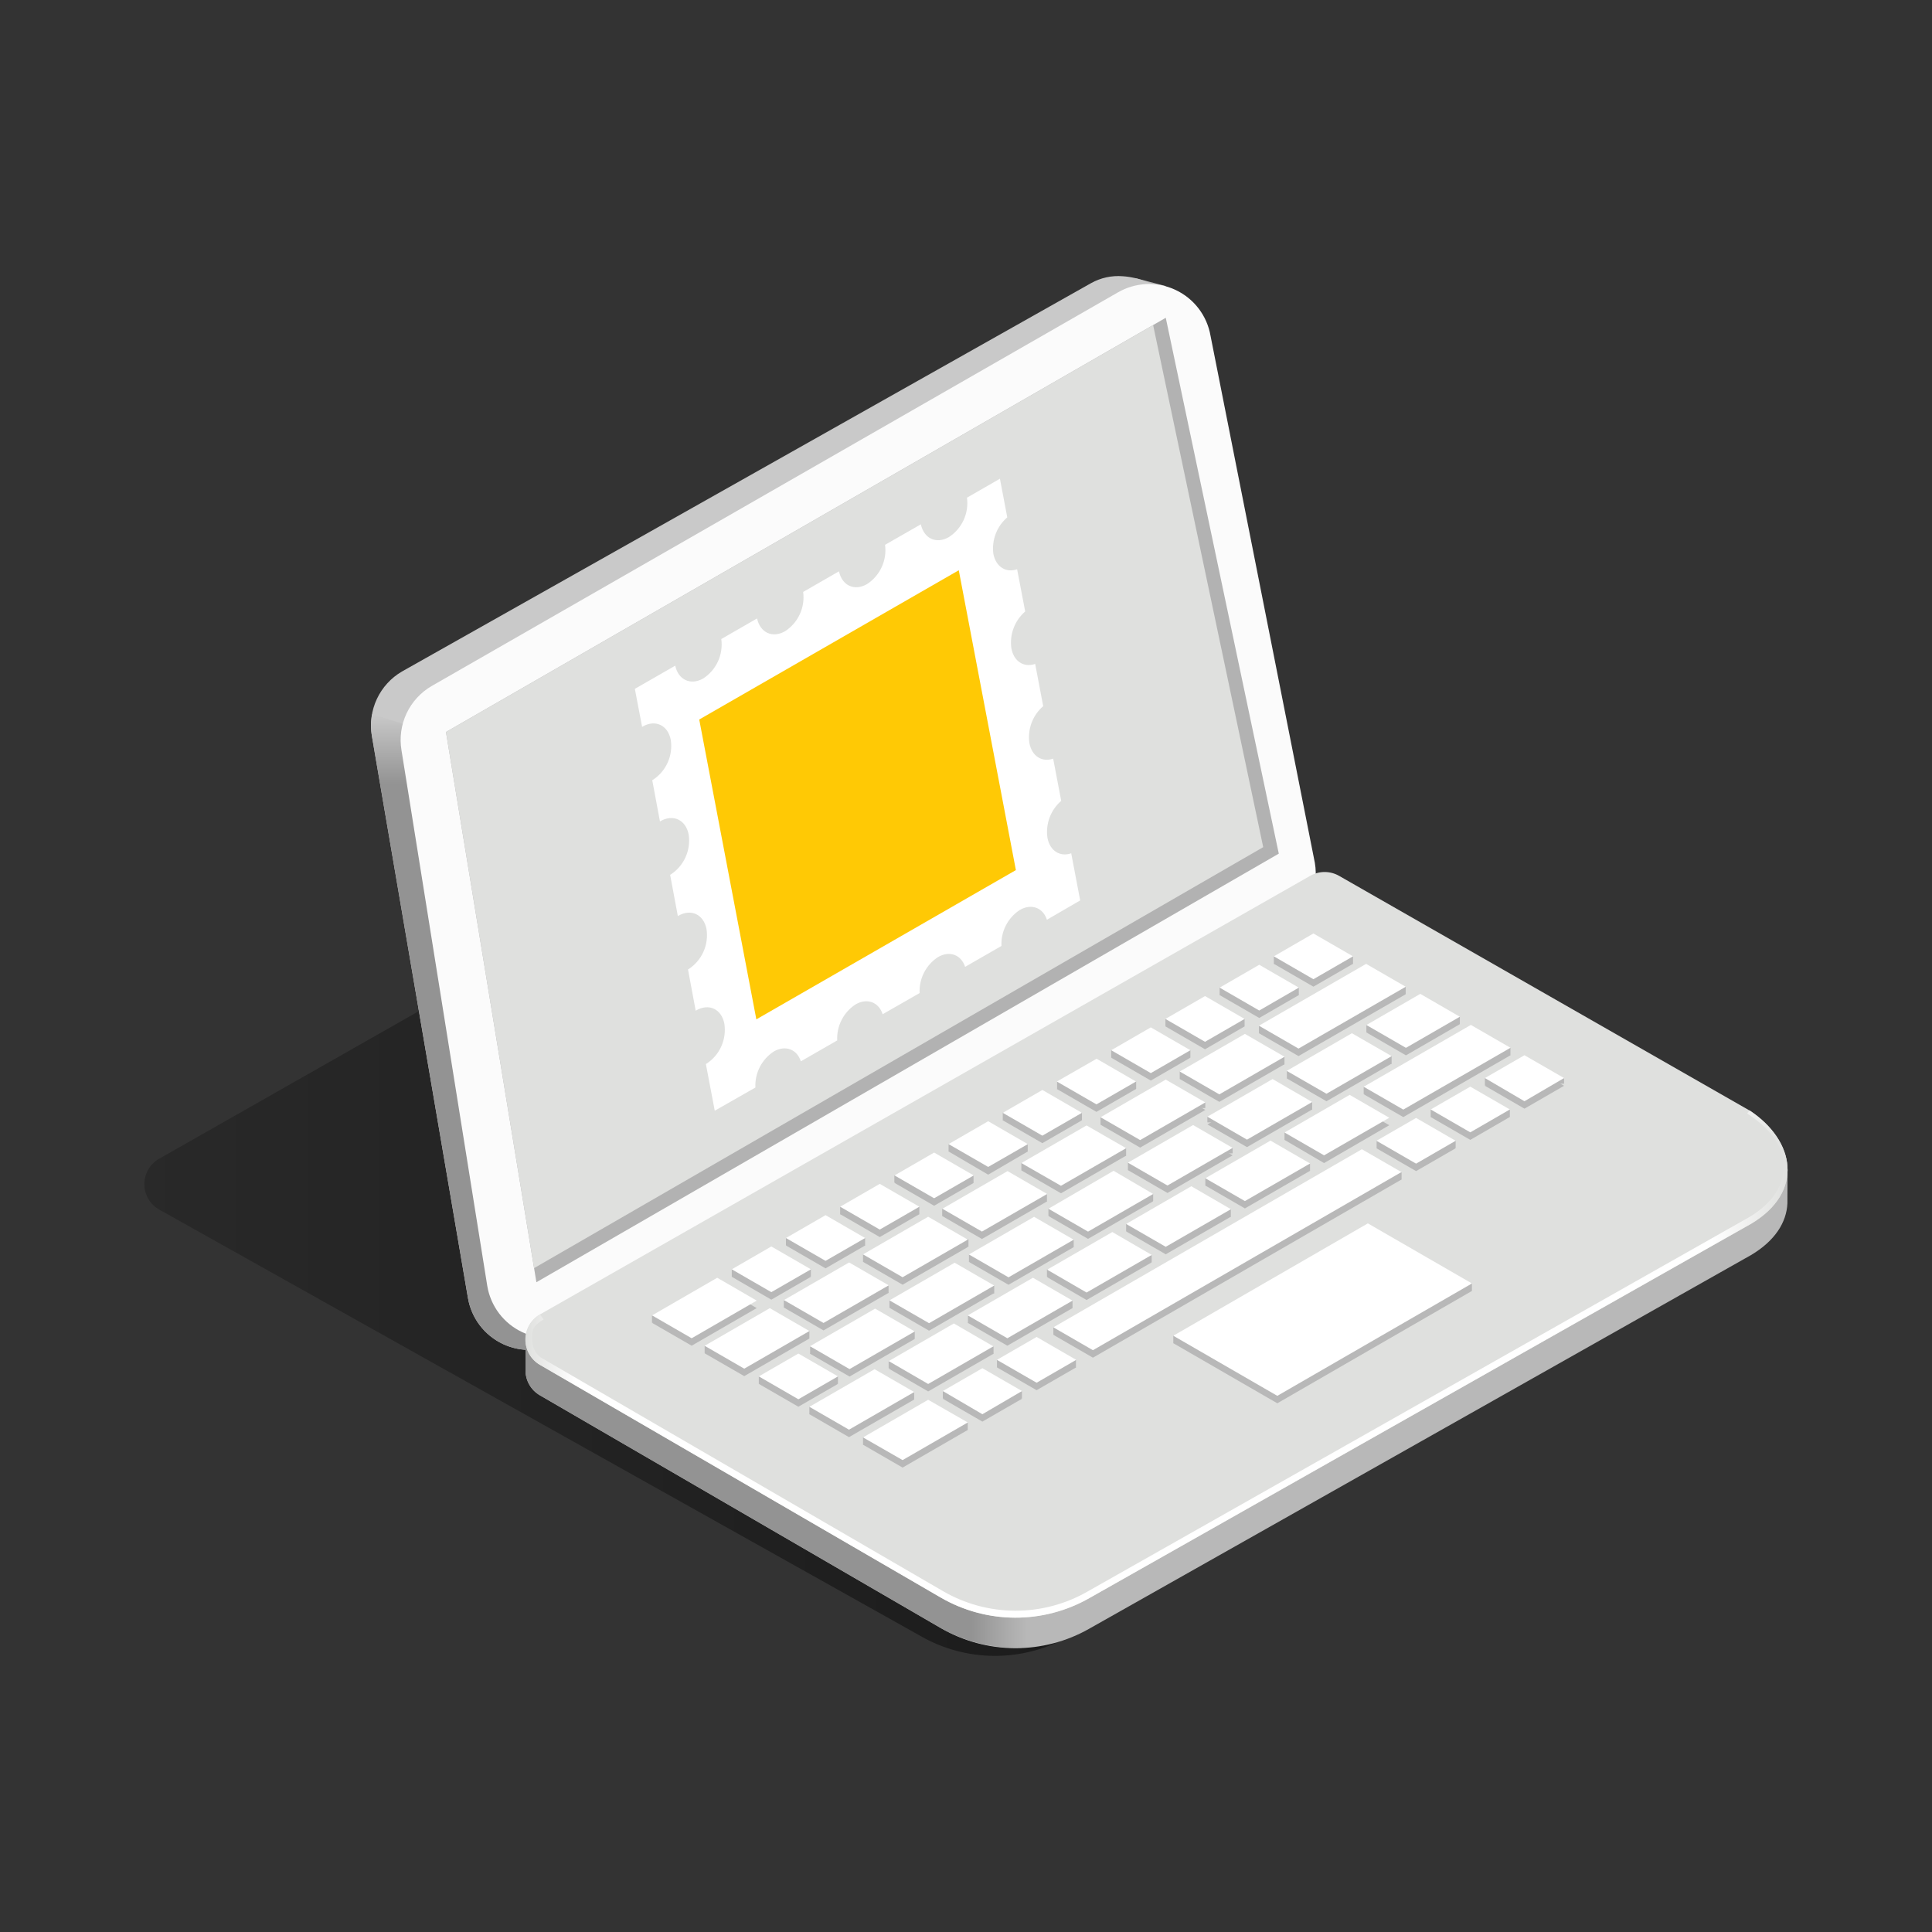 <svg width="160" height="160" viewBox="0 0 160 160" fill="none" xmlns="http://www.w3.org/2000/svg">
<rect x="0" y="0" width="160" height="160" fill="#333333" stroke="none"/>
<path d="M13.168 95.968L76.934 59.725C77.301 59.514 77.717 59.403 78.141 59.403C78.564 59.403 78.98 59.514 79.347 59.725L143.161 95.184C146.973 97.696 147.715 101.949 143.302 104.579L88.505 135.52C86.631 136.585 84.51 137.141 82.354 137.133C80.198 137.125 78.081 136.554 76.214 135.475L13.165 100.16C12.797 99.948 12.491 99.642 12.279 99.274C12.066 98.906 11.955 98.488 11.955 98.063C11.955 97.638 12.068 97.221 12.281 96.853C12.493 96.485 12.8 96.18 13.168 95.968Z" fill="url(#paint0_linear_7833_108008)"/>
<path d="M96.579 23.699L94 23.027L93.184 24.592L96.579 23.699Z" fill="#B8B8B8"/>
<path d="M30.794 60.925L38.752 107.482C38.89 108.305 39.225 109.082 39.728 109.748C40.232 110.413 40.89 110.946 41.645 111.302C42.399 111.658 43.229 111.825 44.063 111.79C44.897 111.755 45.71 111.519 46.432 111.101L105.034 78.208C106.902 77.123 108.73 76.288 108.365 74.157L99.117 27.859C98.662 25.207 95.731 23.059 92.983 22.877C92.069 22.803 91.155 23.002 90.355 23.45L33.28 55.616C32.376 56.145 31.655 56.936 31.211 57.884C30.767 58.832 30.621 59.892 30.794 60.925Z" fill="#C9C9C9"/>
<path d="M40.525 62.151L30.819 59.149C30.705 59.735 30.696 60.336 30.794 60.925L38.752 107.482C38.89 108.305 39.225 109.082 39.728 109.748C40.232 110.413 40.889 110.946 41.644 111.302C42.399 111.658 43.229 111.825 44.063 111.79C44.897 111.755 45.71 111.519 46.432 111.101L47.904 110.275L40.525 62.151Z" fill="url(#paint1_linear_7833_108008)"/>
<path d="M33.248 62.125L40.355 106.503C40.493 107.326 40.828 108.103 41.331 108.769C41.835 109.434 42.493 109.967 43.248 110.323C44.002 110.679 44.832 110.846 45.666 110.811C46.5 110.776 47.313 110.54 48.035 110.122L106.39 76.8C107.303 76.272 108.032 75.476 108.479 74.521C108.926 73.565 109.069 72.496 108.89 71.456L100.25 27.805C100.108 26.985 99.77 26.211 99.264 25.549C98.759 24.888 98.1 24.358 97.346 24.006C96.592 23.654 95.763 23.49 94.931 23.527C94.1 23.565 93.289 23.803 92.57 24.221L35.744 56.816C34.839 57.343 34.115 58.134 33.669 59.082C33.223 60.03 33.076 61.091 33.248 62.125Z" fill="#FBFBFB"/>
<path d="M36.934 60.621L96.544 26.317L105.904 70.695L44.422 106.189L36.934 60.621Z" fill="#B2B2B2"/>
<path d="M36.934 60.621L44.23 105.021L104.614 70.157L95.497 26.922L36.934 60.621Z" fill="#DFE0DE"/>
<path d="M148.038 96.829H147.2C146.591 95.913 145.799 95.134 144.874 94.541L110.906 75.12C110.539 74.909 110.124 74.798 109.701 74.798C109.278 74.798 108.863 74.909 108.496 75.12L45.322 111.04V110.826H43.52V113.514C43.524 113.93 43.637 114.337 43.847 114.696C44.058 115.055 44.359 115.352 44.72 115.559L77.92 134.835C79.787 135.915 81.903 136.488 84.06 136.496C86.216 136.503 88.337 135.947 90.211 134.88L145.018 103.936C147.021 102.743 147.952 101.213 148.026 99.664L148.038 96.829Z" fill="#B8B8B8"/>
<path d="M45.322 110.823H43.52V113.511C43.524 113.927 43.637 114.334 43.847 114.693C44.058 115.052 44.359 115.349 44.72 115.555L77.92 134.832C80.077 136.049 82.544 136.605 85.014 136.432V105.773H54.579L45.322 111.04V110.823Z" fill="url(#paint2_linear_7833_108008)"/>
<path d="M44.726 108.851L108.496 72.538C108.862 72.327 109.278 72.216 109.7 72.216C110.123 72.216 110.539 72.327 110.905 72.538L144.876 91.959C148.688 94.471 149.427 98.723 145.017 101.354L90.217 132.352C88.343 133.418 86.222 133.975 84.066 133.968C81.909 133.96 79.793 133.387 77.926 132.307L44.726 113.034C44.359 112.821 44.055 112.517 43.843 112.149C43.632 111.782 43.52 111.366 43.52 110.942C43.52 110.519 43.632 110.102 43.843 109.735C44.055 109.368 44.359 109.063 44.726 108.851Z" fill="#DFE0DE"/>
<path d="M145.017 101.344C149.427 98.714 148.688 94.461 144.877 91.949L144.697 92.218C146.656 93.498 147.753 94.96 147.715 96.698C147.68 98.298 146.691 99.709 144.857 100.8L90.057 131.808C88.235 132.853 86.169 133.399 84.068 133.392C81.967 133.385 79.905 132.824 78.089 131.767L44.886 112.48C44.246 112.1 44.057 111.456 44.057 110.701C44.057 109.946 44.377 109.652 45.017 109.271L44.713 108.852C44.347 109.064 44.042 109.369 43.83 109.736C43.619 110.103 43.507 110.519 43.507 110.943C43.507 111.367 43.619 111.783 43.83 112.15C44.042 112.517 44.347 112.822 44.713 113.034L77.913 132.308C79.78 133.388 81.897 133.96 84.053 133.968C86.209 133.976 88.33 133.419 90.205 132.352L145.017 101.344Z" fill="url(#paint3_linear_7833_108008)"/>
<path d="M114.579 94.474H114.006V95.094H114.579V94.474Z" fill="#B8B8B8"/>
<path d="M106.95 93.776H106.377V94.404H106.95V93.776Z" fill="#B8B8B8"/>
<path d="M100.394 97.565H99.821V98.189H100.394V97.565Z" fill="#B8B8B8"/>
<path d="M106.067 79.2H105.494V79.818H106.067V79.2Z" fill="#B8B8B8"/>
<path d="M112.051 79.2H111.478V79.821H112.051V79.2Z" fill="#B8B8B8"/>
<path d="M116.413 81.719H115.84V82.33H116.413V81.719Z" fill="#B8B8B8"/>
<path d="M120.899 84.211H120.326V84.803H120.899V84.211Z" fill="#B8B8B8"/>
<path d="M113.731 84.88H113.158V85.498H113.731V84.88Z" fill="#B8B8B8"/>
<path d="M107.146 88.691H106.573V89.29H107.146V88.691Z" fill="#B8B8B8"/>
<path d="M104.832 84.944H104.259V85.562H104.832V84.944Z" fill="#B8B8B8"/>
<path d="M106.374 87.517H105.801V88.147H106.374V87.517Z" fill="#B8B8B8"/>
<path d="M98.272 88.733H97.699V89.354H98.272V88.733Z" fill="#B8B8B8"/>
<path d="M99.817 91.306H99.245V91.763H99.817V91.306Z" fill="#B8B8B8"/>
<path d="M91.715 92.528H91.142V93.139H91.715V92.528Z" fill="#B8B8B8"/>
<path d="M93.261 95.085H92.688V95.712H93.261V95.085Z" fill="#B8B8B8"/>
<path d="M85.158 96.308H84.585V96.925H85.158V96.308Z" fill="#B8B8B8"/>
<path d="M86.704 98.877H86.131V99.498H86.704V98.877Z" fill="#B8B8B8"/>
<path d="M78.602 100.1H78.029V100.717H78.602V100.1Z" fill="#B8B8B8"/>
<path d="M67.664 111.517H67.091V112.115H67.664V111.517Z" fill="#B8B8B8"/>
<path d="M74.166 112.72H73.593V113.315H74.166V112.72Z" fill="#B8B8B8"/>
<path d="M72.044 103.885H71.472V104.506H72.044V103.885Z" fill="#B8B8B8"/>
<path d="M73.587 106.451H73.014V107.075H73.587V106.451Z" fill="#B8B8B8"/>
<path d="M65.484 107.677H64.912V108.285H65.484V107.677Z" fill="#B8B8B8"/>
<path d="M67.03 110.221H66.457V110.852H67.03V110.221Z" fill="#B8B8B8"/>
<path d="M58.928 111.466H58.355V112.058H58.928V111.466Z" fill="#B8B8B8"/>
<path d="M63.414 113.987H62.841V114.608H63.414V113.987Z" fill="#B8B8B8"/>
<path d="M67.603 116.496H67.03V117.126H67.603V116.496Z" fill="#B8B8B8"/>
<path d="M80.144 117.824H79.571V118.423H80.144V117.824Z" fill="#B8B8B8"/>
<path d="M69.395 113.987H68.822V114.599H69.395V113.987Z" fill="#B8B8B8"/>
<path d="M72.044 119.018H71.472V119.648H72.044V119.018Z" fill="#B8B8B8"/>
<path d="M75.754 110.263H75.181V110.88H75.754V110.263Z" fill="#B8B8B8"/>
<path d="M80.733 108.951H80.16V109.568H80.733V108.951Z" fill="#B8B8B8"/>
<path d="M75.706 115.303H75.133V115.901H75.706V115.303Z" fill="#B8B8B8"/>
<path d="M74.233 107.684H73.661V108.304H74.233V107.684Z" fill="#B8B8B8"/>
<path d="M82.281 111.514H81.709V112.128H82.281V111.514Z" fill="#B8B8B8"/>
<path d="M83.139 112.618H82.566V113.229H83.139V112.618Z" fill="#B8B8B8"/>
<path d="M82.336 106.471H81.763V107.114H82.336V106.471Z" fill="#B8B8B8"/>
<path d="M80.816 103.892H80.243V104.506H80.816V103.892Z" fill="#B8B8B8"/>
<path d="M87.277 105.126H86.704V105.75H87.277V105.126Z" fill="#B8B8B8"/>
<path d="M87.808 109.911H87.235V110.525H87.808V109.911Z" fill="#B8B8B8"/>
<path d="M78.653 115.21H78.08V115.821H78.653V115.21Z" fill="#B8B8B8"/>
<path d="M84.633 115.21H84.061V115.821H84.633V115.21Z" fill="#B8B8B8"/>
<path d="M89.107 112.618H88.534V113.232H89.107V112.618Z" fill="#B8B8B8"/>
<path d="M88.918 102.663H88.346V103.287H88.918V102.663Z" fill="#B8B8B8"/>
<path d="M88.822 107.719H88.249V108.324H88.822V107.719Z" fill="#B8B8B8"/>
<path d="M87.398 100.09H86.826V100.675H87.398V100.09Z" fill="#B8B8B8"/>
<path d="M93.834 101.354H93.261V101.965H93.834V101.354Z" fill="#B8B8B8"/>
<path d="M95.501 98.871H94.928V99.463H95.501V98.871Z" fill="#B8B8B8"/>
<path d="M95.379 103.956H94.806V104.532H95.379V103.956Z" fill="#B8B8B8"/>
<path d="M97.741 110.595H97.168V111.238H97.741V110.595Z" fill="#B8B8B8"/>
<path d="M101.933 100.15H101.36V100.768H101.933V100.15Z" fill="#B8B8B8"/>
<path d="M102.083 95.06H101.51V95.517H102.083V95.06Z" fill="#B8B8B8"/>
<path d="M108.493 96.368H107.92V96.957H108.493V96.368Z" fill="#B8B8B8"/>
<path d="M100.563 92.493H99.99V92.951H100.563V92.493Z" fill="#B8B8B8"/>
<path d="M108.666 91.261H108.093V91.895H108.666V91.261Z" fill="#B8B8B8"/>
<path d="M115.248 87.462H114.675V88.099H115.248V87.462Z" fill="#B8B8B8"/>
<path d="M113.507 90.019H112.934V90.602H113.507V90.019Z" fill="#B8B8B8"/>
<path d="M116.073 97.095H115.5V97.69H116.073V97.095Z" fill="#B8B8B8"/>
<path d="M121.897 106.282H121.325V106.906H121.897V106.282Z" fill="#B8B8B8"/>
<path d="M93.981 96.285H93.408V96.896H93.981V96.285Z" fill="#B8B8B8"/>
<path d="M107.562 81.792H106.989V82.419H107.562V81.792Z" fill="#B8B8B8"/>
<path d="M101.578 81.792H101.005V82.419H101.578V81.792Z" fill="#B8B8B8"/>
<path d="M103.072 84.384H102.499V84.999H103.072V84.384Z" fill="#B8B8B8"/>
<path d="M97.088 84.384H96.515V84.983H97.088V84.384Z" fill="#B8B8B8"/>
<path d="M98.582 86.976H98.009V87.587H98.582V86.976Z" fill="#B8B8B8"/>
<path d="M92.598 86.976H92.025V87.591H92.598V86.976Z" fill="#B8B8B8"/>
<path d="M94.093 89.568H93.52V90.183H94.093V89.568Z" fill="#B8B8B8"/>
<path d="M88.115 89.568H87.543V90.186H88.115V89.568Z" fill="#B8B8B8"/>
<path d="M89.603 92.141H89.03V92.772H89.603V92.141Z" fill="#B8B8B8"/>
<path d="M83.619 92.141H83.046V92.784H83.619V92.141Z" fill="#B8B8B8"/>
<path d="M79.129 94.752H78.557V95.37H79.129V94.752Z" fill="#B8B8B8"/>
<path d="M74.64 97.344H74.067V97.936H74.64V97.344Z" fill="#B8B8B8"/>
<path d="M76.134 99.936H75.561V100.557H76.134V99.936Z" fill="#B8B8B8"/>
<path d="M80.205 102.64H79.632V103.261H80.205V102.64Z" fill="#B8B8B8"/>
<path d="M70.15 99.936H69.578V100.56H70.15V99.936Z" fill="#B8B8B8"/>
<path d="M71.645 102.528H71.072V103.156H71.645V102.528Z" fill="#B8B8B8"/>
<path d="M65.661 102.528H65.088V103.136H65.661V102.528Z" fill="#B8B8B8"/>
<path d="M67.155 105.12H66.582V105.719H67.155V105.12Z" fill="#B8B8B8"/>
<path d="M61.174 105.12H60.602V105.728H61.174V105.12Z" fill="#B8B8B8"/>
<path d="M54.566 108.941H53.994V109.543H54.566V108.941Z" fill="#B8B8B8"/>
<path d="M80.624 97.344H80.051V97.955H80.624V97.344Z" fill="#B8B8B8"/>
<path d="M85.113 94.752H84.54V95.364H85.113V94.752Z" fill="#B8B8B8"/>
<path d="M125.088 86.778H124.515V87.392H125.088V86.778Z" fill="#B8B8B8"/>
<path d="M129.529 89.29H128.957V89.748H129.529V89.29Z" fill="#B8B8B8"/>
<path d="M123.545 89.29H122.973V89.904H123.545V89.29Z" fill="#B8B8B8"/>
<path d="M125.04 91.898H124.467V92.496H125.04V91.898Z" fill="#B8B8B8"/>
<path d="M119.056 91.898H118.483V92.509H119.056V91.898Z" fill="#B8B8B8"/>
<path d="M120.55 94.474H119.978V95.075H120.55V94.474Z" fill="#B8B8B8"/>
<path d="M80.147 118.423L74.749 121.54L71.472 119.645L76.867 116.528L80.147 118.423Z" fill="#B8B8B8"/>
<path d="M75.709 115.904L70.31 119.018L67.03 117.12L72.429 114.003L75.709 115.904Z" fill="#B8B8B8"/>
<path d="M84.637 115.84L81.357 117.731L78.08 115.84L81.357 113.946L84.637 115.84Z" fill="#B8B8B8"/>
<path d="M69.398 114.608L66.118 116.499L62.841 114.608L66.118 112.714L69.398 114.608Z" fill="#B8B8B8"/>
<path d="M121.901 106.909L105.782 116.214L97.168 111.238L113.28 101.936L121.901 106.909Z" fill="#B8B8B8"/>
<path d="M82.266 112.119L76.867 115.232L73.6 113.341L78.995 110.224L82.266 112.119Z" fill="#B8B8B8"/>
<path d="M89.126 113.239L85.847 115.13L82.56 113.239L85.847 111.36L89.126 113.239Z" fill="#B8B8B8"/>
<path d="M75.753 110.887L70.355 114L67.078 112.109L72.473 108.992L75.753 110.887Z" fill="#B8B8B8"/>
<path d="M67.03 110.851L61.635 113.965L58.355 112.074L63.753 108.957L67.03 110.851Z" fill="#B8B8B8"/>
<path d="M116.06 97.686L90.512 112.438L87.235 110.544L112.784 95.792L116.06 97.686Z" fill="#B8B8B8"/>
<path d="M88.822 108.33L83.424 111.446L80.147 109.555L85.542 106.438L88.822 108.33Z" fill="#B8B8B8"/>
<path d="M62.669 108.33L57.28 111.446L54.003 109.555L59.398 106.438L62.669 108.33Z" fill="#B8B8B8"/>
<path d="M82.336 107.085L76.941 110.202L73.661 108.307L79.059 105.19L82.336 107.085Z" fill="#B8B8B8"/>
<path d="M73.6 107.063L68.201 110.179L64.921 108.288L70.32 105.171L73.6 107.063Z" fill="#B8B8B8"/>
<path d="M95.379 104.544L89.984 107.661L86.72 105.77L92.118 102.653L95.379 104.544Z" fill="#B8B8B8"/>
<path d="M67.158 105.738L63.878 107.632L60.602 105.738L63.878 103.847L67.158 105.738Z" fill="#B8B8B8"/>
<path d="M88.918 103.283L83.52 106.4L80.24 104.506L85.638 101.392L88.918 103.283Z" fill="#B8B8B8"/>
<path d="M80.147 103.277L74.749 106.394L71.472 104.503L76.867 101.386L80.147 103.277Z" fill="#B8B8B8"/>
<path d="M71.648 103.146L68.368 105.04L65.088 103.146L68.368 101.254L71.648 103.146Z" fill="#B8B8B8"/>
<path d="M101.939 100.759L96.541 103.876L93.261 101.981L98.659 98.88L101.939 100.759Z" fill="#B8B8B8"/>
<path d="M86.72 99.491L81.321 102.608L78.044 100.714L83.424 97.6L86.72 99.491Z" fill="#B8B8B8"/>
<path d="M95.501 99.485L90.106 102.598L86.826 100.707L92.224 97.6L95.501 99.485Z" fill="#B8B8B8"/>
<path d="M76.138 100.554L72.858 102.448L69.578 100.554L72.858 98.663L76.138 100.554Z" fill="#B8B8B8"/>
<path d="M108.496 96.96L103.098 100.077L99.821 98.183L105.216 95.066L108.496 96.96Z" fill="#B8B8B8"/>
<path d="M80.64 97.962L77.36 99.856L74.08 97.962L77.36 96.071L80.64 97.962Z" fill="#B8B8B8"/>
<path d="M93.261 95.706L87.865 98.823L84.585 96.928L89.984 93.811L93.261 95.706Z" fill="#B8B8B8"/>
<path d="M102.08 95.68L96.685 98.797L93.405 96.903L98.803 93.786L102.08 95.68Z" fill="#B8B8B8"/>
<path d="M85.12 95.36L81.837 97.28L78.557 95.36L81.837 93.469L85.12 95.36Z" fill="#B8B8B8"/>
<path d="M120.55 95.095L117.274 96.986L113.994 95.095L117.274 93.2L120.55 95.095Z" fill="#B8B8B8"/>
<path d="M115.053 93.187L109.654 96.32L106.377 94.4L111.773 91.283L115.053 93.187Z" fill="#B8B8B8"/>
<path d="M99.82 91.92L94.422 95.04L91.142 93.146L96.54 90.029L99.82 91.92Z" fill="#B8B8B8"/>
<path d="M108.669 91.882L103.27 94.999L99.99 93.12L105.389 90.007L108.669 91.882Z" fill="#B8B8B8"/>
<path d="M89.6 92.778L86.323 94.672L83.043 92.778L86.326 90.88L89.6 92.778Z" fill="#B8B8B8"/>
<path d="M125.04 92.503L121.763 94.4L118.483 92.509L121.763 90.615L125.04 92.503Z" fill="#B8B8B8"/>
<path d="M125.091 87.392L116.214 92.513L112.934 90.618L121.811 85.498L125.091 87.392Z" fill="#B8B8B8"/>
<path d="M94.08 90.186L90.803 92.08L87.523 90.186L90.803 88.294L94.08 90.186Z" fill="#B8B8B8"/>
<path d="M129.529 89.92L126.249 91.815L122.973 89.92L126.249 88.026L129.529 89.92Z" fill="#B8B8B8"/>
<path d="M106.378 88.135L100.979 91.251L97.699 89.357L103.098 86.24L106.378 88.135Z" fill="#B8B8B8"/>
<path d="M115.251 88.083L109.853 91.2L106.56 89.306L111.958 86.189L115.251 88.083Z" fill="#B8B8B8"/>
<path d="M98.582 87.594L95.305 89.488L92.025 87.594L95.305 85.703L98.582 87.594Z" fill="#B8B8B8"/>
<path d="M116.416 82.339L107.536 87.459L104.259 85.568L113.136 80.448L116.416 82.339Z" fill="#B8B8B8"/>
<path d="M120.899 84.819L116.435 87.399L113.158 85.504L117.622 82.928L120.899 84.819Z" fill="#B8B8B8"/>
<path d="M103.072 85.002L99.795 86.896L96.515 85.002L99.795 83.111L103.072 85.002Z" fill="#B8B8B8"/>
<path d="M107.562 82.41L104.285 84.304L101.005 82.41L104.285 80.519L107.562 82.41Z" fill="#B8B8B8"/>
<path d="M112.051 79.818L108.771 81.712L105.494 79.818L108.771 77.927L112.051 79.818Z" fill="#B8B8B8"/>
<path d="M80.147 117.802L74.749 120.919L71.472 119.04L76.867 115.923L80.147 117.802Z" fill="white"/>
<path d="M75.709 115.283L70.31 118.4L67.03 116.506L72.429 113.392L75.709 115.283Z" fill="white"/>
<path d="M84.637 115.2L81.357 117.12L78.08 115.2L81.357 113.309L84.637 115.2Z" fill="white"/>
<path d="M69.398 113.987L66.118 115.882L62.841 113.987L66.118 112.096L69.398 113.987Z" fill="white"/>
<path d="M121.901 106.291L105.782 115.597L97.168 110.621L113.28 101.315L121.901 106.291Z" fill="white"/>
<path d="M82.266 111.498L76.867 114.615L73.6 112.72L78.995 109.604L82.266 111.498Z" fill="white"/>
<path d="M89.126 112.618L85.847 114.512L82.56 112.618L85.847 110.72L89.126 112.618Z" fill="white"/>
<path d="M75.753 110.266L70.355 113.383L67.078 111.488L72.473 108.375L75.753 110.266Z" fill="white"/>
<path d="M67.03 110.231L61.635 113.348L58.355 111.453L63.753 108.336L67.03 110.231Z" fill="white"/>
<path d="M116.06 97.066L90.512 111.818L87.235 109.924L112.784 95.175L116.06 97.066Z" fill="white"/>
<path d="M88.822 107.712L83.424 110.829L80.147 108.935L85.542 105.818L88.822 107.712Z" fill="white"/>
<path d="M62.669 107.712L57.28 110.829L54.003 108.935L59.398 105.818L62.669 107.712Z" fill="white"/>
<path d="M82.336 106.464L76.941 109.581L73.661 107.69L79.059 104.573L82.336 106.464Z" fill="white"/>
<path d="M73.6 106.445L68.201 109.562L64.921 107.668L70.32 104.551L73.6 106.445Z" fill="white"/>
<path d="M95.379 103.927L89.984 107.043L86.72 105.149L92.118 102.032L95.379 103.927Z" fill="white"/>
<path d="M67.158 105.12L63.878 107.011L60.602 105.12L63.878 103.226L67.158 105.12Z" fill="white"/>
<path d="M88.918 102.666L83.52 105.783L80.24 103.888L85.638 100.771L88.918 102.666Z" fill="white"/>
<path d="M80.147 102.66L74.749 105.776L71.472 103.882L76.867 100.765L80.147 102.66Z" fill="white"/>
<path d="M71.648 102.528L68.368 104.419L65.088 102.528L68.368 100.634L71.648 102.528Z" fill="white"/>
<path d="M101.939 100.141L96.541 103.255L93.261 101.363L98.659 98.24L101.939 100.141Z" fill="white"/>
<path d="M86.72 98.88L81.321 101.994L78.044 100.103L83.44 96.986L86.72 98.88Z" fill="white"/>
<path d="M95.501 98.88L90.106 101.997L86.826 100.102L92.224 96.96L95.501 98.88Z" fill="white"/>
<path d="M76.138 99.936L72.858 101.828L69.578 99.936L72.858 98.042L76.138 99.936Z" fill="white"/>
<path d="M108.496 96.355L103.098 99.469L99.821 97.578L105.216 94.461L108.496 96.355Z" fill="white"/>
<path d="M80.64 97.344L77.36 99.235L74.08 97.344L77.36 95.45L80.64 97.344Z" fill="white"/>
<path d="M93.261 95.088L87.865 98.202L84.585 96.32L89.984 93.204L93.261 95.088Z" fill="white"/>
<path d="M102.08 95.063L96.684 98.179L93.408 96.288L98.806 93.171L102.08 95.063Z" fill="white"/>
<path d="M85.12 94.752L81.837 96.64L78.557 94.749L81.837 92.855L85.12 94.752Z" fill="white"/>
<path d="M120.55 94.474L117.274 96.368L113.994 94.474L117.274 92.582L120.55 94.474Z" fill="white"/>
<path d="M115.053 92.567L109.654 95.68L106.377 93.789L111.773 90.672L115.053 92.567Z" fill="white"/>
<path d="M99.82 91.299L94.422 94.416L91.142 92.525L96.54 89.408L99.82 91.299Z" fill="white"/>
<path d="M108.669 91.264L103.27 94.381L99.99 92.48L105.389 89.363L108.669 91.264Z" fill="white"/>
<path d="M89.6 92.16L86.323 94.051L83.046 92.16L86.326 90.266L89.6 92.16Z" fill="white"/>
<path d="M125.04 91.882L121.763 93.776L118.483 91.882L121.763 89.991L125.04 91.882Z" fill="white"/>
<path d="M125.091 86.772L116.214 91.892L112.934 90L121.811 84.88L125.091 86.772Z" fill="white"/>
<path d="M94.08 89.568L90.803 91.459L87.523 89.568L90.816 87.68L94.08 89.568Z" fill="white"/>
<path d="M129.529 89.28L126.249 91.2L122.973 89.28L126.249 87.389L129.529 89.28Z" fill="white"/>
<path d="M106.378 87.514L100.979 90.631L97.699 88.739L103.098 85.623L106.378 87.514Z" fill="white"/>
<path d="M115.251 87.463L109.853 90.58L106.56 88.685L111.958 85.568L115.251 87.463Z" fill="white"/>
<path d="M98.582 86.976L95.305 88.871L92.025 86.976L95.305 85.082L98.582 86.976Z" fill="white"/>
<path d="M116.416 81.719L107.536 86.839L104.259 84.944L113.136 79.824L116.416 81.719Z" fill="white"/>
<path d="M120.899 84.202L116.435 86.778L113.158 84.887L117.622 82.308L120.899 84.202Z" fill="white"/>
<path d="M103.072 84.384L99.795 86.278L96.515 84.384L99.795 82.49L103.072 84.384Z" fill="white"/>
<path d="M107.562 81.792L104.285 83.687L101.005 81.792L104.285 79.898L107.562 81.792Z" fill="white"/>
<path d="M112.051 79.2L108.771 81.094L105.494 79.2L108.771 77.306L112.051 79.2Z" fill="white"/>
<path d="M83.417 42.845L82.809 39.645L80.08 41.216C80.166 41.846 80.07 42.488 79.805 43.066C79.54 43.644 79.116 44.134 78.582 44.48C77.542 45.079 76.515 44.602 76.262 43.421L73.296 45.12C73.381 45.749 73.285 46.389 73.02 46.965C72.755 47.541 72.331 48.03 71.798 48.375C70.758 48.973 69.734 48.496 69.481 47.315L66.515 49.021C66.599 49.65 66.503 50.289 66.238 50.865C65.972 51.441 65.549 51.93 65.017 52.275C63.977 52.874 62.95 52.397 62.697 51.216L59.734 52.922C59.82 53.552 59.725 54.193 59.461 54.771C59.196 55.349 58.773 55.84 58.24 56.186C57.2 56.784 56.172 56.307 55.92 55.127L52.576 57.047L53.177 60.199L53.219 60.17C54.275 59.562 55.318 60.058 55.552 61.28C55.648 61.917 55.559 62.568 55.294 63.154C55.029 63.742 54.601 64.24 54.06 64.589L54.016 64.608L54.656 68.035L54.697 68.003C55.753 67.399 56.8 67.895 57.033 69.114C57.129 69.751 57.038 70.402 56.773 70.99C56.508 71.577 56.08 72.076 55.539 72.426C55.526 72.433 55.512 72.44 55.497 72.445L56.137 75.869L56.179 75.84C57.235 75.232 58.278 75.728 58.512 76.951C58.608 77.588 58.518 78.239 58.254 78.826C57.989 79.414 57.561 79.912 57.02 80.263L56.976 80.282L57.616 83.706C57.629 83.695 57.643 83.686 57.657 83.677C58.713 83.069 59.76 83.565 59.99 84.787C60.086 85.424 59.997 86.075 59.732 86.662C59.468 87.249 59.04 87.747 58.499 88.096C58.486 88.104 58.472 88.11 58.457 88.115L59.193 91.984L62.56 90.064C62.53 89.477 62.656 88.892 62.923 88.368C63.19 87.844 63.59 87.4 64.083 87.079C65.043 86.525 66.003 86.896 66.323 87.895L69.334 86.163C69.305 85.576 69.431 84.992 69.698 84.468C69.965 83.944 70.365 83.499 70.857 83.178C71.817 82.624 72.777 82.995 73.097 83.994L76.16 82.24C76.131 81.653 76.257 81.069 76.525 80.545C76.793 80.022 77.193 79.578 77.686 79.258C78.646 78.704 79.606 79.075 79.926 80.071L82.937 78.339C82.908 77.752 83.033 77.168 83.3 76.645C83.568 76.121 83.968 75.677 84.46 75.357C85.421 74.803 86.38 75.175 86.701 76.17L89.456 74.57L88.713 70.666C87.792 70.986 86.95 70.471 86.745 69.386C86.662 68.821 86.723 68.244 86.922 67.709C87.121 67.173 87.452 66.697 87.885 66.323L87.219 62.826C86.297 63.146 85.459 62.631 85.251 61.546C85.168 60.98 85.229 60.402 85.429 59.867C85.629 59.331 85.96 58.854 86.393 58.48L85.728 54.983C84.806 55.303 83.965 54.787 83.76 53.703C83.677 53.137 83.739 52.56 83.939 52.025C84.138 51.49 84.47 51.014 84.902 50.64L84.233 47.143C83.312 47.463 82.473 46.944 82.265 45.863C82.192 45.303 82.259 44.735 82.46 44.208C82.661 43.681 82.99 43.213 83.417 42.845Z" fill="white"/>
<path d="M84.131 72.058L62.637 84.419L57.907 59.587L79.402 47.226L84.131 72.058Z" fill="#FFC905"/>
<defs>
<linearGradient id="paint0_linear_7833_108008" x1="11.961" y1="98.266" x2="146.326" y2="98.266" gradientUnits="userSpaceOnUse">
<stop stop-opacity="0.2"/>
<stop offset="0.67" stop-opacity="0.5"/>
</linearGradient>
<linearGradient id="paint1_linear_7833_108008" x1="39.318" y1="111.802" x2="39.318" y2="59.149" gradientUnits="userSpaceOnUse">
<stop offset="0.89" stop-color="#939393"/>
<stop offset="1" stop-color="#C9C9C9"/>
</linearGradient>
<linearGradient id="paint2_linear_7833_108008" x1="43.52" y1="121.12" x2="85.021" y2="121.12" gradientUnits="userSpaceOnUse">
<stop offset="0.89" stop-color="#939393"/>
<stop offset="1" stop-color="#B8B8B8"/>
</linearGradient>
<linearGradient id="paint3_linear_7833_108008" x1="43.52" y1="112.96" x2="148.038" y2="112.96" gradientUnits="userSpaceOnUse">
<stop stop-color="#DFE0DE"/>
<stop offset="0.04" stop-color="white"/>
<stop offset="0.94" stop-color="white"/>
<stop offset="1" stop-color="#DFE0DE"/>
</linearGradient>
</defs>
</svg>
